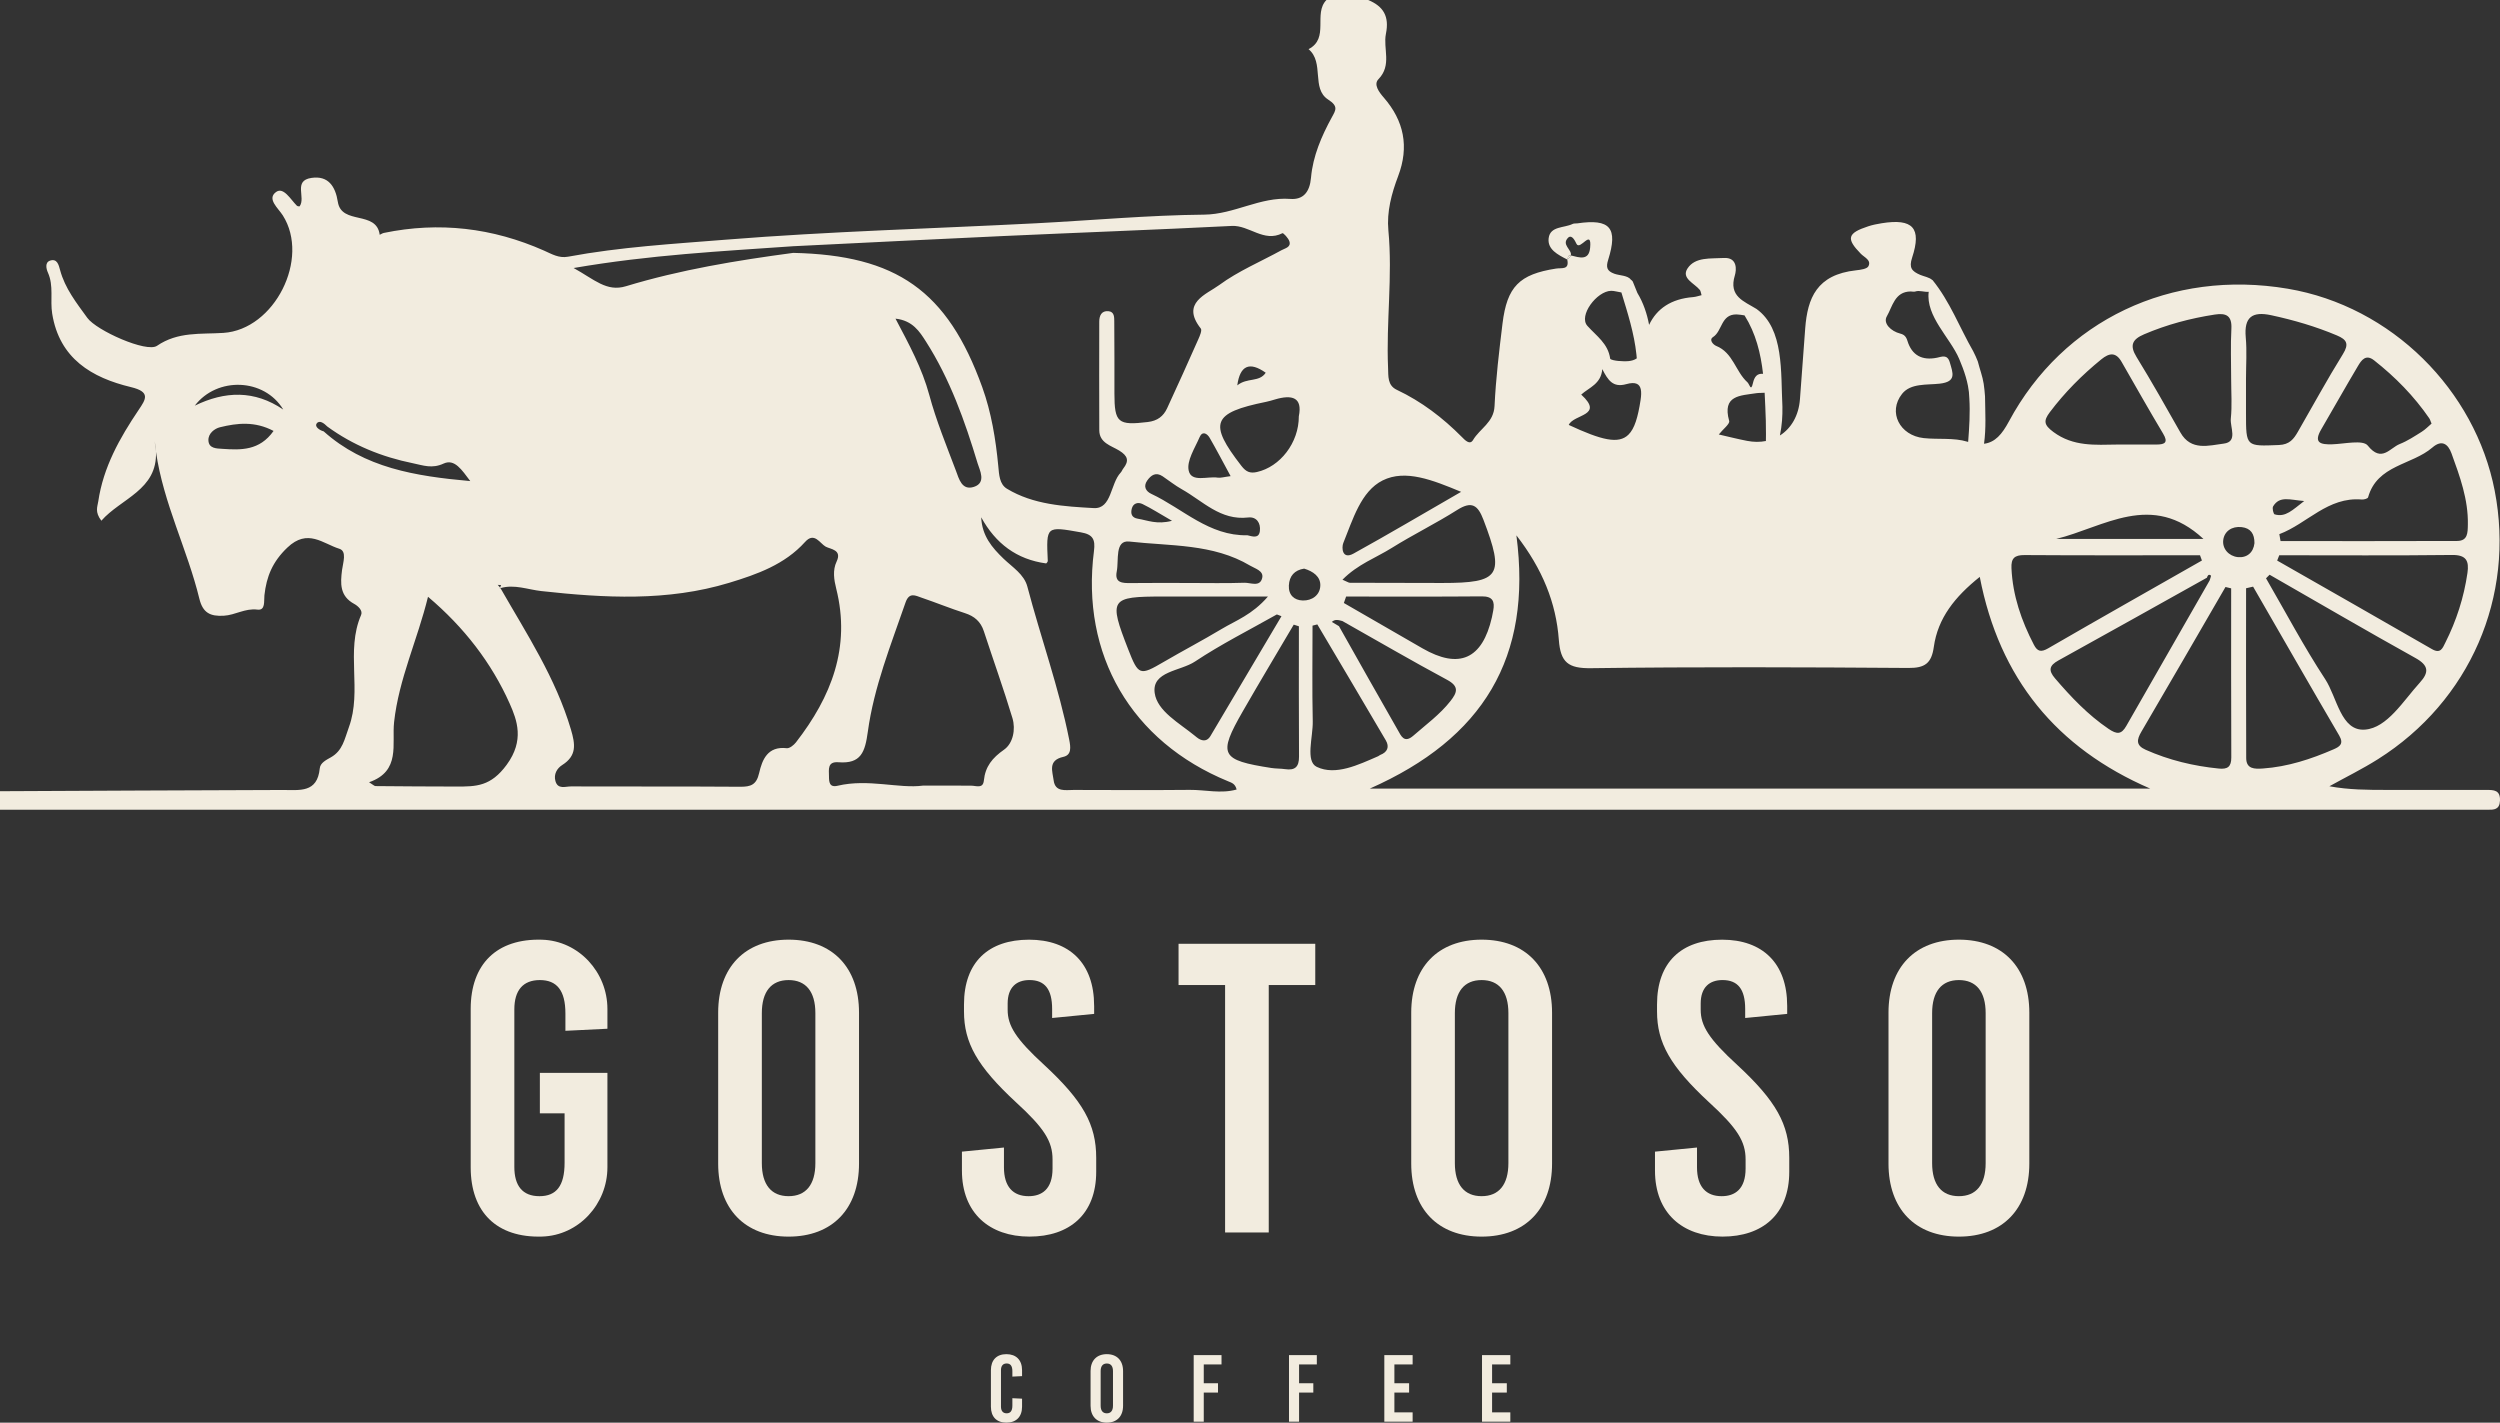 <svg width="181" height="103" viewBox="0 0 181 103" fill="none" xmlns="http://www.w3.org/2000/svg">
<rect x="0" y="0" width="181" height="103" fill="#333333" stroke="none"/>
<g clip-path="url(#clip0_128_15736)">
<path d="M113.487 18.76C113.626 18.668 113.698 18.581 113.724 18.494C113.52 18.457 113.526 18.632 113.487 18.76ZM11.199 31.946C11.224 32.203 11.256 32.458 11.292 32.711C11.282 32.473 11.253 32.218 11.199 31.946Z" fill="#F2ECDF"/>
<path d="M73.997 99.199V99.632L73.296 99.666V99.273C73.296 98.887 73.151 98.715 72.883 98.715C72.614 98.715 72.47 98.887 72.47 99.205V101.835C72.47 102.151 72.614 102.324 72.883 102.324C73.151 102.324 73.296 102.152 73.296 101.766V101.23L73.997 101.264V101.843C73.997 102.573 73.578 102.999 72.863 102.999C72.148 102.999 71.742 102.572 71.742 101.843V99.199C71.742 98.469 72.155 98.041 72.863 98.041C73.571 98.041 73.997 98.469 73.997 99.199Z" fill="#F2ECDF"/>
<path d="M81.31 99.261V101.781C81.31 102.538 80.864 103 80.134 103C79.404 103 78.957 102.538 78.957 101.781V99.261C78.957 98.503 79.404 98.041 80.134 98.041C80.864 98.041 81.31 98.503 81.31 99.261ZM79.687 99.267V101.775C79.687 102.132 79.845 102.325 80.134 102.325C80.422 102.325 80.58 102.132 80.58 101.775V99.267C80.58 98.91 80.422 98.717 80.134 98.717C79.845 98.717 79.687 98.91 79.687 99.267Z" fill="#F2ECDF"/>
<path d="M87.152 98.785V100.147H88.183V100.822H87.152V102.93H86.423V98.11H88.438V98.785H87.152Z" fill="#F2ECDF"/>
<path d="M94.053 98.785V100.147H95.084V100.822H94.053V102.93H93.324V98.11H95.338V98.785H94.053Z" fill="#F2ECDF"/>
<path d="M100.954 98.785V100.147H102.019V100.822H100.954V102.255H102.274V102.93H100.225V98.11H102.274V98.785H100.954Z" fill="#F2ECDF"/>
<path d="M108.027 98.785V100.147H109.093V100.822H108.027V102.255H109.348V102.93H107.298V98.11H109.348V98.785H108.027Z" fill="#F2ECDF"/>
<path d="M43.977 73.047V74.481L40.936 74.63V73.375C40.936 71.703 40.31 70.957 39.086 70.957C37.863 70.957 37.238 71.704 37.238 73.078V84.484C37.238 85.857 37.835 86.604 39.057 86.604C40.279 86.604 40.876 85.857 40.876 84.186V80.603H39.086V77.676H43.977V84.514C43.977 87.173 41.905 89.445 39.251 89.527C35.964 89.629 34.078 87.764 34.078 84.514V73.048C34.078 69.798 35.965 67.934 39.251 68.035C41.905 68.118 43.977 70.389 43.977 73.048V73.047Z" fill="#F2ECDF"/>
<path d="M62.193 73.316V84.245C62.193 87.529 60.256 89.531 57.095 89.531C53.934 89.531 51.996 87.53 51.996 84.245V73.316C51.996 70.032 53.935 68.031 57.095 68.031C60.255 68.031 62.193 70.032 62.193 73.316ZM55.157 73.346V84.214C55.157 85.767 55.843 86.603 57.095 86.603C58.346 86.603 59.033 85.767 59.033 84.214V73.346C59.033 71.793 58.347 70.957 57.095 70.957C55.842 70.957 55.157 71.793 55.157 73.346Z" fill="#F2ECDF"/>
<path d="M79.216 72.808V73.405L76.174 73.703V73.047C76.174 71.614 75.638 70.956 74.534 70.956C73.61 70.956 72.954 71.463 72.954 72.658V73.106C72.954 74.27 73.55 75.226 75.607 77.108C78.41 79.706 79.365 81.407 79.365 83.826V84.841C79.365 87.917 77.426 89.53 74.534 89.53C71.642 89.53 69.644 87.827 69.644 84.753V83.379L72.686 83.081V84.514C72.686 85.917 73.341 86.604 74.474 86.604C75.428 86.604 76.204 86.097 76.204 84.603V83.947C76.204 82.633 75.607 81.677 73.55 79.797C70.747 77.199 69.793 75.497 69.793 73.228V72.721C69.793 69.645 71.581 68.033 74.504 68.033C77.426 68.033 79.214 69.735 79.214 72.81L79.216 72.808Z" fill="#F2ECDF"/>
<path d="M91.857 71.316V89.231H88.697V71.316H85.327V68.33H95.225V71.316H91.856H91.857Z" fill="#F2ECDF"/>
<path d="M112.369 73.316V84.245C112.369 87.529 110.432 89.531 107.271 89.531C104.11 89.531 102.173 87.53 102.173 84.245V73.316C102.173 70.032 104.111 68.031 107.271 68.031C110.431 68.031 112.369 70.032 112.369 73.316ZM105.332 73.346V84.214C105.332 85.767 106.018 86.603 107.27 86.603C108.522 86.603 109.208 85.767 109.208 84.214V73.346C109.208 71.793 108.522 70.957 107.27 70.957C106.018 70.957 105.332 71.793 105.332 73.346Z" fill="#F2ECDF"/>
<path d="M129.392 72.808V73.405L126.351 73.703V73.047C126.351 71.614 125.815 70.956 124.711 70.956C123.787 70.956 123.13 71.463 123.13 72.658V73.106C123.13 74.27 123.727 75.226 125.784 77.108C128.587 79.706 129.542 81.407 129.542 83.826V84.841C129.542 87.917 127.603 89.53 124.711 89.53C121.819 89.53 119.821 87.827 119.821 84.753V83.379L122.863 83.081V84.514C122.863 85.917 123.518 86.604 124.651 86.604C125.605 86.604 126.381 86.097 126.381 84.603V83.947C126.381 82.633 125.784 81.677 123.727 79.797C120.924 77.199 119.969 75.497 119.969 73.228V72.721C119.969 69.645 121.758 68.033 124.68 68.033C127.603 68.033 129.391 69.735 129.391 72.81L129.392 72.808Z" fill="#F2ECDF"/>
<path d="M146.923 73.316V84.245C146.923 87.529 144.986 89.531 141.825 89.531C138.664 89.531 136.727 87.53 136.727 84.245V73.316C136.727 70.032 138.665 68.031 141.825 68.031C144.985 68.031 146.923 70.032 146.923 73.316ZM139.886 73.346V84.214C139.886 85.767 140.572 86.603 141.824 86.603C143.075 86.603 143.761 85.767 143.761 84.214V73.346C143.761 71.793 143.075 70.957 141.824 70.957C140.572 70.957 139.886 71.793 139.886 73.346Z" fill="#F2ECDF"/>
<path d="M180.024 57.191C177.618 57.19 175.213 57.19 172.806 57.19C171.437 57.189 170.067 57.189 168.647 56.925C169.822 56.274 171.032 55.68 172.167 54.963C178.826 50.761 182.102 43.196 180.617 35.531C179.206 28.245 173.158 22.177 165.639 20.904C157.191 19.476 149.384 23.175 145.443 30.516C144.95 31.434 144.45 32.027 143.644 32.129C143.803 30.98 143.73 29.879 143.715 28.685C143.693 28.379 143.662 28.078 143.619 27.785C143.536 27.241 143.34 26.749 143.193 26.166C143.095 25.915 142.984 25.669 142.859 25.427C141.869 23.703 141.182 21.837 139.906 20.265C139.905 20.27 139.902 20.273 139.9 20.278C139.692 20.075 139.286 20.014 139.027 19.902C138.408 19.635 138.197 19.387 138.438 18.651C139.144 16.5 138.489 15.8 136.234 16.163C135.906 16.217 135.575 16.28 135.261 16.384C133.749 16.88 133.645 17.273 134.725 18.374C134.986 18.641 135.498 18.83 135.274 19.274C135.173 19.474 134.698 19.535 134.384 19.57C131.518 19.881 130.868 21.6 130.699 23.749C130.565 25.464 130.444 27.187 130.316 28.907C130.227 30.087 129.686 31.012 128.866 31.529C128.94 31.168 128.99 30.806 129.019 30.445C129.045 30.111 129.053 29.778 129.047 29.444C128.919 26.946 129.178 23.817 127.172 22.369C126.267 21.808 125.135 21.465 125.604 19.936C125.719 19.56 125.815 18.611 124.785 18.678C123.851 18.739 122.741 18.588 122.181 19.428C121.699 20.152 122.677 20.507 123.07 20.993C123.131 21.069 123.137 21.192 123.193 21.371C122.982 21.42 122.784 21.495 122.581 21.51C120.996 21.634 119.951 22.344 119.395 23.521C119.243 22.718 118.986 21.936 118.545 21.206C118.436 20.929 118.324 20.654 118.211 20.381C118.173 20.325 118.123 20.277 118.066 20.24C117.845 19.934 117.253 19.953 116.888 19.822C116.332 19.623 116.263 19.35 116.432 18.812C117.158 16.491 116.575 15.821 114.195 16.172C114.085 16.188 113.958 16.165 113.864 16.211C113.248 16.516 112.231 16.356 112.122 17.249C112.023 18.062 112.798 18.444 113.451 18.781C113.463 18.773 113.475 18.766 113.487 18.759C113.526 18.632 113.52 18.457 113.724 18.494C113.85 18.087 112.988 17.713 113.557 17.186C113.826 16.985 114.04 17.457 114.138 17.655C114.398 18.176 115.26 16.5 115.126 17.938C115.037 18.896 114.35 18.645 113.749 18.499C113.74 18.497 113.732 18.495 113.724 18.494C113.698 18.581 113.626 18.668 113.487 18.759C113.482 18.773 113.477 18.787 113.471 18.8C113.63 19.559 113.073 19.38 112.658 19.445C109.999 19.858 109.109 20.749 108.781 23.43C108.539 25.416 108.298 27.407 108.205 29.403C108.15 30.587 107.139 31.028 106.647 31.859C106.415 32.251 106.049 31.851 105.843 31.642C104.458 30.246 102.92 29.069 101.132 28.225C100.442 27.9 100.523 27.237 100.496 26.629C100.352 23.311 100.833 19.998 100.518 16.675C100.392 15.336 100.75 14.008 101.224 12.758C102.036 10.624 101.651 8.749 100.182 7.06C99.83 6.658 99.434 6.11 99.798 5.736C100.793 4.712 100.123 3.521 100.341 2.443C100.597 1.188 100.164 0.459 99.056 0H96.034C95.065 0.992 96.269 2.771 94.739 3.559C95.9 4.531 94.919 6.41 96.159 7.209C96.907 7.69 96.712 7.969 96.433 8.477C95.678 9.854 95.053 11.305 94.917 12.864C94.826 13.912 94.35 14.472 93.419 14.402C91.232 14.236 89.367 15.518 87.184 15.54C83.117 15.58 79.053 15.957 74.986 16.167C67.518 16.553 60.045 16.752 52.586 17.35C48.75 17.658 44.915 17.879 41.127 18.585C40.459 18.71 39.948 18.392 39.391 18.145C35.663 16.493 31.8 16.036 27.795 16.863C27.689 16.885 27.592 16.953 27.491 16.999C27.26 15.209 24.725 16.316 24.459 14.615C24.282 13.481 23.757 12.698 22.544 12.881C21.206 13.082 22.158 14.296 21.693 14.938C21.689 14.937 21.553 14.953 21.492 14.892C21.038 14.441 20.528 13.508 19.987 13.901C19.303 14.397 20.133 15.058 20.475 15.595C22.46 18.719 19.883 23.863 16.171 24.102C14.523 24.208 12.885 23.998 11.364 25.038C10.61 25.552 6.986 23.929 6.323 23.015C5.54 21.934 4.705 20.88 4.351 19.555C4.249 19.173 4.135 18.701 3.625 18.869C3.241 18.996 3.344 19.458 3.47 19.738C3.903 20.702 3.619 21.725 3.779 22.712C4.304 25.966 6.654 27.349 9.477 28.026C10.923 28.373 10.56 28.905 10.041 29.673C8.668 31.71 7.477 33.826 7.114 36.304C7.059 36.678 6.849 37.063 7.338 37.7C8.761 36.082 11.406 35.476 11.292 32.71C11.256 32.458 11.224 32.203 11.199 31.946C11.253 32.218 11.282 32.472 11.292 32.71C11.837 36.462 13.566 39.782 14.433 43.345C14.684 44.375 15.224 44.635 16.205 44.579C17.038 44.532 17.744 44.023 18.638 44.136C19.235 44.212 19.098 43.519 19.144 43.097C19.294 41.753 19.719 40.678 20.808 39.642C22.278 38.242 23.381 39.364 24.567 39.73C25.132 39.905 24.834 40.731 24.765 41.263C24.639 42.245 24.592 43.154 25.647 43.724C25.919 43.873 26.285 44.203 26.143 44.527C25.01 47.141 26.23 49.993 25.259 52.651C24.944 53.512 24.813 54.346 23.956 54.83C23.612 55.024 23.189 55.229 23.151 55.629C22.978 57.428 21.686 57.192 20.469 57.195C13.646 57.214 6.823 57.253 0 57.284V58.624C59.75 58.625 119.502 58.626 179.252 58.626C179.531 58.626 179.811 58.624 180.091 58.626C180.556 58.63 180.969 58.634 180.998 57.967C181.031 57.198 180.552 57.191 180.024 57.191ZM16.096 32.496C15.683 32.468 15.11 32.481 15.089 31.878C15.07 31.375 15.543 31.026 15.925 30.933C17.171 30.628 18.445 30.482 19.806 31.2C18.794 32.636 17.443 32.589 16.096 32.496ZM14.102 29.37C15.72 27.255 19.137 27.374 20.509 29.653C18.42 28.232 16.278 28.309 14.102 29.37ZM175.195 49.423C173.993 50.744 172.835 52.699 171.228 52.824C169.473 52.963 169.213 50.495 168.34 49.166C166.795 46.811 165.475 44.31 164.06 41.869L164.319 41.61C167.834 43.625 171.334 45.669 174.875 47.638C175.845 48.176 175.877 48.672 175.195 49.423ZM164.575 36.658C165.053 35.874 165.787 36.195 166.825 36.274C165.969 36.926 165.481 37.471 164.685 37.24C164.593 37.213 164.494 36.79 164.575 36.658ZM178.643 41.485C178.386 43.254 177.847 44.932 177.043 46.526C176.848 46.915 176.705 47.361 176.077 46.998C172.347 44.847 168.604 42.72 164.867 40.585C164.917 40.457 164.967 40.329 165.018 40.201C169.187 40.201 173.357 40.23 177.525 40.18C178.571 40.168 178.769 40.617 178.643 41.485ZM177.489 32.826C178.094 34.492 178.707 36.158 178.673 37.978C178.661 38.574 178.674 39.163 177.888 39.166C173.629 39.183 169.37 39.174 165.111 39.174C165.082 39.007 165.054 38.84 165.024 38.673C167.048 37.91 168.534 35.953 171.001 36.165C171.151 36.178 171.424 36.098 171.449 36.008C172.107 33.648 174.619 33.682 176.106 32.399C176.778 31.819 177.234 32.125 177.489 32.826ZM171.89 26.093C173.42 27.299 174.772 28.675 175.878 30.284C175.939 30.374 175.966 30.486 176.044 30.669C175.821 30.857 175.599 31.094 175.333 31.26C174.818 31.582 174.302 31.926 173.742 32.147C173.025 32.43 172.433 33.518 171.426 32.26C171.075 31.821 169.734 32.141 168.847 32.168C168.006 32.192 167.483 32.069 168.058 31.085C168.949 29.559 169.813 28.018 170.717 26.499C170.969 26.075 171.284 25.613 171.89 26.093ZM164.437 22.822C166.067 23.174 167.657 23.637 169.194 24.286C169.912 24.589 170.085 24.9 169.623 25.644C168.484 27.478 167.451 29.378 166.372 31.251C166.066 31.785 165.765 32.188 164.994 32.219C162.61 32.313 162.61 32.361 162.61 29.921V27.42C162.61 26.421 162.683 25.414 162.592 24.423C162.461 22.965 163.056 22.524 164.437 22.822ZM155.233 24.203C156.879 23.499 158.587 23.045 160.352 22.774C161.172 22.647 161.602 22.851 161.552 23.8C161.487 25.02 161.536 26.246 161.536 27.47C161.537 28.417 161.608 29.37 161.511 30.306C161.447 30.935 162.041 31.989 161 32.117C159.939 32.247 158.631 32.675 157.861 31.312C156.824 29.477 155.787 27.64 154.684 25.844C154.162 24.994 154.385 24.566 155.233 24.203ZM159.98 42.02C157.968 45.534 155.951 49.047 153.941 52.563C153.585 53.187 153.26 53.177 152.656 52.767C151.16 51.751 149.947 50.469 148.784 49.113C148.293 48.541 148.358 48.188 149.021 47.821C152.615 45.836 156.197 43.827 159.783 41.824C159.825 41.676 159.903 41.542 160.063 41.663C160.104 41.693 160.011 41.896 159.98 42.02ZM159.53 39.019H148.867C152.326 38.174 155.779 35.537 159.53 39.019ZM148.407 29.844C149.488 28.41 150.738 27.154 152.129 26.021C152.717 25.542 153.19 25.478 153.605 26.202C154.601 27.936 155.583 29.68 156.61 31.396C156.988 32.026 156.749 32.181 156.155 32.184C155.205 32.188 154.255 32.185 153.306 32.185C151.697 32.208 150.104 32.345 148.663 31.273C147.983 30.766 147.933 30.474 148.407 29.844ZM146.579 40.187C150.812 40.217 155.047 40.201 159.281 40.201C159.327 40.329 159.373 40.455 159.419 40.582C155.708 42.695 151.991 44.795 148.296 46.934C147.778 47.233 147.514 47.183 147.253 46.68C146.35 44.938 145.72 43.124 145.63 41.141C145.597 40.423 145.844 40.182 146.579 40.187ZM136.611 22.893C137.01 22.216 137.169 21.108 138.336 21.102C138.448 21.102 138.571 21.14 138.668 21.105C138.954 21 139.346 21.163 139.639 21.125C139.413 22.908 141.188 24.438 141.848 25.991C141.936 26.201 142.022 26.412 142.101 26.627C142.261 27.056 142.395 27.495 142.481 27.94C142.539 28.237 142.573 28.535 142.579 28.837C142.644 29.845 142.577 30.948 142.494 31.996C142.475 31.991 142.456 31.985 142.438 31.979C141.451 31.675 140.328 31.831 139.274 31.718C137.543 31.532 136.662 29.835 137.711 28.514C138.332 27.732 139.502 27.882 140.436 27.777C141.676 27.637 141.387 27.001 141.165 26.235C140.99 25.629 140.585 25.828 140.241 25.898C139.153 26.122 138.417 25.718 138.099 24.68C137.999 24.355 137.856 24.224 137.576 24.152C136.903 23.98 136.308 23.407 136.611 22.893ZM127.845 30.457C127.854 30.786 127.857 31.116 127.856 31.449C127.856 31.609 127.854 31.769 127.851 31.929C127.431 32.012 126.973 32.013 126.491 31.919C125.838 31.794 125.193 31.628 124.44 31.456C124.751 31.067 125.252 30.693 125.193 30.476C124.669 28.603 126.001 28.649 127.158 28.467C127.341 28.437 127.563 28.456 127.76 28.435C127.799 29.111 127.819 29.788 127.845 30.457ZM124.024 24.403C124.705 23.965 124.588 22.752 125.722 22.764C125.913 22.766 126.109 22.806 126.304 22.834C127.122 24.133 127.476 25.578 127.645 27.064C127.231 27.032 127.025 27.239 126.909 27.751C126.765 28.39 126.664 27.812 126.516 27.68C125.649 26.9 125.477 25.533 124.252 25.044C124.055 24.966 123.7 24.612 124.024 24.403ZM116.645 21.055C116.863 21.052 117.136 21.137 117.389 21.174C117.843 22.66 118.315 24.126 118.478 25.672C118.488 25.763 118.496 25.853 118.503 25.945C118.165 26.186 117.689 26.174 117.171 26.133C116.963 26.116 116.589 26.049 116.577 25.965C116.425 24.876 115.593 24.334 114.927 23.593C114.268 22.861 115.605 21.076 116.645 21.055ZM114.48 28.568C115.055 28.052 115.922 27.8 116.005 26.723C116.412 27.517 116.772 28.084 117.74 27.812C118.084 27.716 118.336 27.71 118.51 27.791C118.811 27.928 118.876 28.326 118.778 28.96C118.586 30.214 118.343 31.035 117.9 31.469C117.187 32.173 115.955 31.872 113.578 30.765C113.934 29.972 116.175 30.121 114.48 28.568ZM97.254 39.315C97.942 37.63 98.523 35.571 100.106 34.782C101.756 33.96 103.726 34.756 105.785 35.61C102.985 37.224 100.511 38.689 97.995 40.079C97.158 40.542 97.125 39.632 97.254 39.315ZM100.759 39.673C102.309 38.705 103.961 37.897 105.505 36.919C106.568 36.245 107.002 36.584 107.403 37.636C108.945 41.676 108.616 42.21 104.415 42.208C102.188 42.207 99.961 42.203 97.734 42.193C97.64 42.193 97.546 42.119 97.195 41.971C98.296 40.851 99.617 40.389 100.759 39.673ZM108.111 44.203C108.081 44.366 108.053 44.53 108.015 44.692C107.323 47.723 105.647 48.472 102.988 46.941C101.09 45.847 99.193 44.752 97.295 43.657C97.35 43.501 97.404 43.345 97.459 43.19C100.73 43.19 104.002 43.206 107.273 43.177C108.073 43.17 108.232 43.536 108.111 44.203ZM97.192 44.965C99.714 46.388 102.215 47.846 104.764 49.216C105.656 49.694 105.508 50.126 105.013 50.757C104.246 51.735 103.249 52.456 102.326 53.263C101.659 53.846 101.435 53.267 101.211 52.876C99.772 50.371 98.361 47.85 96.941 45.335C96.769 45.233 96.597 45.129 96.425 45.027C96.665 44.802 96.929 44.897 97.192 44.965ZM94.035 30.14C94.042 32.065 92.672 33.803 90.996 34.175C90.505 34.284 90.217 34.165 89.884 33.738C87.478 30.637 87.754 29.889 91.668 29.093C91.885 29.049 92.097 28.983 92.31 28.92C93.54 28.556 94.317 28.759 94.035 30.14ZM90.367 37.466C90.977 37.394 91.286 37.874 91.215 38.448C91.143 39.022 90.662 38.833 90.317 38.754C87.528 38.815 85.64 36.827 83.351 35.754C82.97 35.575 82.754 35.224 83.057 34.793C83.339 34.394 83.688 34.157 84.178 34.486C84.64 34.797 85.078 35.151 85.563 35.422C87.086 36.275 88.357 37.699 90.367 37.466ZM86.851 31.651C87.053 31.178 87.398 31.386 87.581 31.7C88.075 32.554 88.531 33.431 89.097 34.473C88.601 34.535 88.374 34.614 88.163 34.581C87.424 34.467 86.265 34.944 86.064 34.084C85.897 33.37 86.509 32.448 86.851 31.651ZM84.853 37.706C83.758 37.995 83.079 37.669 82.375 37.554C81.935 37.481 81.849 37.193 81.938 36.834C82.043 36.412 82.407 36.343 82.72 36.494C83.351 36.8 83.943 37.182 84.853 37.706ZM90.514 40.955C90.871 41.168 91.508 41.329 91.383 41.846C91.22 42.528 90.538 42.176 90.094 42.192C88.755 42.238 87.412 42.208 86.071 42.208C84.73 42.208 83.276 42.196 81.879 42.214C81.27 42.222 80.681 42.213 80.853 41.37C81.015 40.571 80.692 39.086 81.765 39.208C84.714 39.544 87.816 39.346 90.514 40.955ZM84.189 43.189H91.799C90.652 44.517 89.473 44.924 88.446 45.539C87.061 46.369 85.628 47.119 84.233 47.934C82.522 48.935 82.421 48.908 81.681 47.01C80.257 43.354 80.365 43.189 84.189 43.189ZM86.51 47.9C88.403 46.642 90.448 45.613 92.432 44.492C92.458 44.478 92.516 44.519 92.778 44.614C91.05 47.531 89.344 50.416 87.631 53.298C87.423 53.646 87.116 53.685 86.777 53.477C86.683 53.419 86.598 53.344 86.511 53.274C85.389 52.353 83.78 51.489 83.599 50.172C83.382 48.599 85.464 48.594 86.51 47.9ZM89.579 27.902C89.775 26.46 90.461 26.155 91.638 26.986C91.167 27.697 90.294 27.316 89.579 27.902ZM57.423 17.827C62.491 17.58 67.559 17.321 72.63 17.089C78.145 16.837 83.665 16.637 89.179 16.358C90.45 16.293 91.495 17.577 92.851 16.883C92.908 16.853 93.287 17.244 93.356 17.485C93.476 17.902 93.04 17.972 92.783 18.114C91.274 18.946 89.652 19.622 88.276 20.634C87.352 21.313 85.469 21.925 86.937 23.784C87.041 23.916 86.869 24.313 86.76 24.557C86.018 26.23 85.269 27.898 84.5 29.557C84.23 30.141 83.796 30.472 83.092 30.555C80.949 30.811 80.685 30.614 80.684 28.489C80.683 26.76 80.689 25.032 80.673 23.302C80.67 22.989 80.696 22.567 80.246 22.529C79.747 22.489 79.587 22.851 79.586 23.289C79.583 25.909 79.576 28.53 79.588 31.152C79.593 32.068 80.446 32.265 81.022 32.616C81.66 33.005 81.766 33.363 81.321 33.927C81.252 34.013 81.218 34.13 81.143 34.209C80.378 35.015 80.495 36.859 79.187 36.786C77.06 36.665 74.826 36.546 72.905 35.386C72.352 35.052 72.335 34.358 72.275 33.735C72.091 31.794 71.771 29.853 71.115 28.032C68.597 21.048 64.899 18.47 57.425 18.309C53.337 18.857 49.272 19.523 45.316 20.724C43.914 21.151 43.032 20.23 41.529 19.404C47.102 18.445 52.269 18.191 57.423 17.827ZM70.513 35.249C69.635 35.535 69.428 34.661 69.208 34.076C68.524 32.264 67.783 30.463 67.281 28.599C66.76 26.67 65.829 24.958 64.834 23.07C66.082 23.205 66.583 24.016 67.038 24.727C68.779 27.453 69.857 30.483 70.783 33.555C70.925 34.03 71.431 34.949 70.513 35.249ZM23.433 31.23C23.125 31.15 22.766 30.885 22.924 30.665C23.13 30.378 23.472 30.656 23.697 30.881C25.562 32.241 27.646 33.082 29.902 33.541C30.644 33.694 31.276 33.951 32.117 33.562C32.913 33.195 33.434 34.019 34.048 34.831C30.036 34.472 26.389 33.874 23.433 31.23ZM36.688 55.364C35.534 56.943 34.479 56.947 33.045 56.946C31.093 56.945 29.14 56.93 27.188 56.913C27.101 56.912 27.014 56.813 26.72 56.635C29.036 55.832 28.358 53.864 28.532 52.28C28.873 49.162 30.222 46.338 30.988 43.206C33.612 45.423 35.591 48.003 36.901 50.939C37.441 52.15 37.975 53.603 36.688 55.364ZM56.959 54.17C55.582 54.009 55.182 54.997 54.962 55.968C54.767 56.825 54.355 56.967 53.586 56.961C49.504 56.931 45.422 56.953 41.339 56.937C40.941 56.935 40.383 57.176 40.212 56.544C40.08 56.06 40.316 55.635 40.704 55.388C41.77 54.712 41.654 53.892 41.334 52.81C40.233 49.09 38.13 45.891 36.233 42.58C36.216 42.585 36.198 42.59 36.18 42.595C36.188 42.577 36.196 42.559 36.203 42.54C36.148 42.475 36.093 42.41 36.037 42.345C36.118 42.35 36.198 42.354 36.279 42.359C36.254 42.419 36.228 42.479 36.203 42.54C36.211 42.55 36.22 42.559 36.227 42.569C36.229 42.573 36.231 42.576 36.233 42.58C37.241 42.283 38.212 42.686 39.196 42.794C43.764 43.296 48.326 43.552 52.797 42.194C54.808 41.582 56.813 40.875 58.289 39.235C58.962 38.488 59.359 39.346 59.779 39.577C60.124 39.766 60.983 39.792 60.57 40.658C60.27 41.287 60.384 41.989 60.542 42.616C61.609 46.867 60.182 50.453 57.628 53.746C57.471 53.947 57.166 54.194 56.959 54.17ZM72.694 54.275C71.841 54.873 71.334 55.496 71.231 56.513C71.169 57.119 70.689 56.887 70.321 56.883C69.317 56.871 68.312 56.879 66.819 56.879C65.087 57.111 62.861 56.362 60.641 56.889C60.041 57.032 60.02 56.608 60.018 56.201C60.014 55.713 59.892 55.124 60.703 55.187C62.337 55.315 62.629 54.455 62.831 52.973C63.271 49.746 64.497 46.698 65.56 43.622C65.83 42.842 66.287 43.125 66.73 43.275C67.779 43.632 68.806 44.053 69.86 44.391C70.551 44.612 71.002 45.005 71.229 45.696C71.916 47.797 72.663 49.878 73.301 51.992C73.548 52.815 73.339 53.824 72.694 54.275ZM86.134 57.187C83.336 57.213 80.538 57.2 77.74 57.192C77.148 57.19 76.392 57.37 76.283 56.491C76.204 55.854 75.846 55.049 76.984 54.797C77.594 54.663 77.518 54.095 77.41 53.55C76.664 49.785 75.354 46.174 74.381 42.472C74.146 41.578 73.302 41.069 72.663 40.455C71.827 39.65 71.097 38.802 71.039 37.453C72.084 39.354 73.605 40.501 75.744 40.793C75.754 40.778 75.862 40.691 75.859 40.609C75.743 38.068 75.736 38.098 78.255 38.541C79.122 38.692 79.312 39.045 79.203 39.895C78.237 47.411 81.91 53.689 88.915 56.565C89.179 56.673 89.429 56.742 89.531 57.16C88.395 57.482 87.256 57.176 86.134 57.187ZM93.05 55.687C92.721 55.638 92.381 55.654 92.052 55.603C88.364 55.03 88.167 54.654 89.981 51.495C91.189 49.392 92.437 47.313 93.667 45.224C93.791 45.264 93.916 45.304 94.04 45.344C94.04 48.49 94.028 51.638 94.049 54.784C94.053 55.516 93.763 55.792 93.05 55.687ZM93.313 42.392C93.347 41.695 93.723 41.279 94.419 41.168C95.067 41.363 95.621 41.745 95.591 42.411C95.562 43.083 94.996 43.496 94.316 43.476C93.693 43.457 93.281 43.071 93.313 42.392ZM95.335 55.522C94.494 55.119 95.067 53.366 95.043 52.222C94.992 49.914 95.027 47.605 95.027 45.296C95.143 45.267 95.259 45.236 95.374 45.207C97.029 48.004 98.69 50.797 100.333 53.602C100.609 54.075 100.454 54.457 99.924 54.66C99.873 54.679 99.832 54.727 99.782 54.749C98.344 55.374 96.696 56.174 95.335 55.522ZM99.176 57.093C107.376 53.464 110.951 47.618 109.787 38.76C111.682 41.204 112.662 43.65 112.86 46.329C112.981 47.965 113.543 48.398 115.188 48.377C122.849 48.275 130.514 48.305 138.176 48.36C139.369 48.368 139.843 48.019 140.008 46.836C140.299 44.751 141.537 43.203 143.335 41.766C144.756 49.125 148.886 54.155 155.672 57.093H99.176ZM160.642 55.644C158.807 55.461 157.039 55.037 155.349 54.285C154.632 53.966 154.694 53.558 155.038 52.972C157.082 49.489 159.1 45.991 161.126 42.498C161.262 42.532 161.399 42.564 161.536 42.597C161.536 46.678 161.526 50.758 161.546 54.84C161.549 55.519 161.275 55.708 160.642 55.644ZM162.02 40.335C161.367 40.268 160.878 39.724 160.964 39.086C161.047 38.467 161.587 38.083 162.295 38.163C162.955 38.239 163.227 38.654 163.223 39.325C163.147 40.009 162.677 40.4 162.02 40.335ZM162.625 54.883C162.606 50.786 162.616 46.688 162.616 42.59C162.786 42.55 162.955 42.512 163.124 42.473C165.199 46.069 167.261 49.67 169.359 53.254C169.705 53.847 169.403 54.055 168.958 54.248C167.316 54.961 165.631 55.515 163.828 55.64C163.231 55.682 162.628 55.682 162.625 54.883Z" fill="#F2ECDF"/>
</g>
<defs>
<clipPath id="clip0_128_15736">
<rect width="181" height="103" fill="white"/>
</clipPath>
</defs>
</svg>
